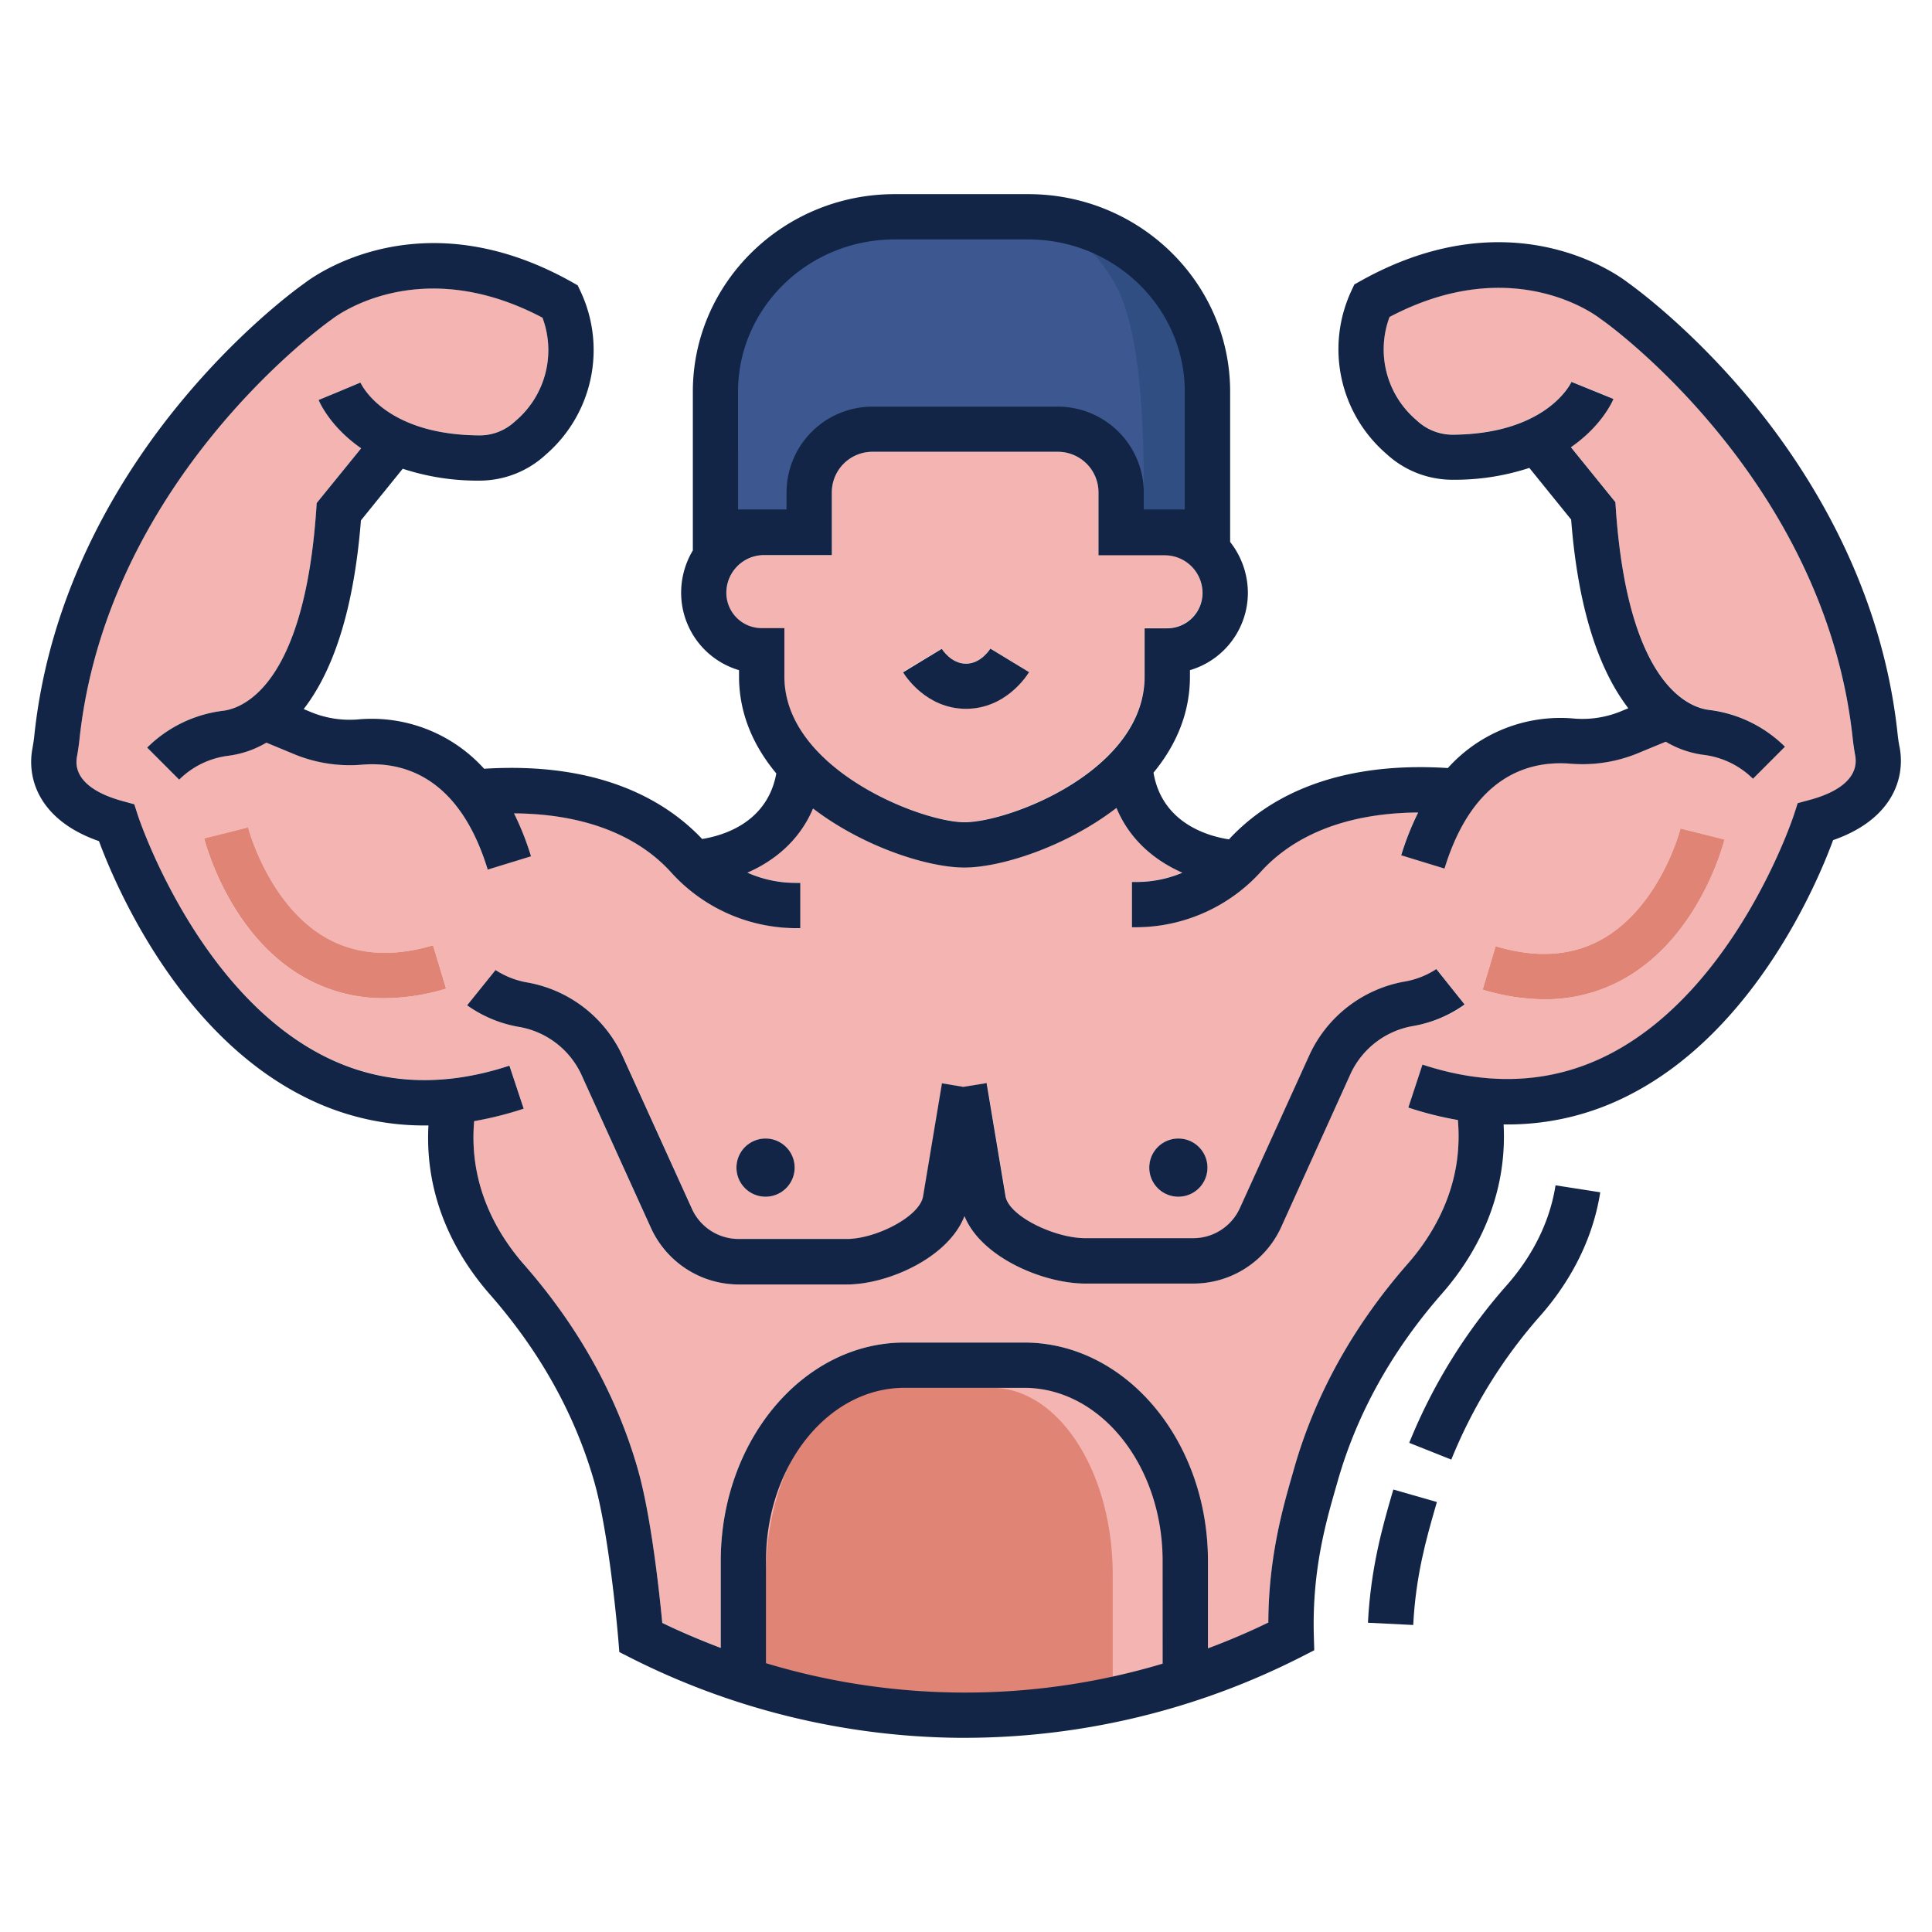 <svg xmlns="http://www.w3.org/2000/svg" viewBox="0 0 512 512"><title>Muscular_Bodybuilder</title><g id="artwork"><g id="_04_muscular_bodybuilder" data-name="04_muscular_bodybuilder"><path d="M274.34,362.53H239.05c-22.45,0-40.71,23.72-40.71,52.88v31.26a195.61,195.61,0,0,0,116.72.14v-31.4C315.06,386.25,296.79,362.53,274.34,362.53Z" style="fill:#f4b4b1"/><path d="M214,136.32c0-13.68,3.48-24.82,16.46-24.82h50.87c13,0,17.53,11.14,17.53,24.82v4.9h17.24v-37.3c0-24.28-19.25-44-42.92-44H236.51c-23.66,0-45,19.75-45,44v37.3H214Z" style="fill:#3d5890"/><path d="M281.06,59.89a41.68,41.68,0,0,1,11,10.11c3.94,5.25,5.79,9.36,7.57,16.77C304,105.07,303,135,303,135h11.35V94.69S307.85,63.47,281.06,59.89Z" style="fill:#304e82"/><path d="M262.84,367.79H235.06C217.38,367.79,203,390,203,417.35v29.29a130.65,130.65,0,0,0,91.88.13V417.35C294.89,390,280.51,367.79,262.84,367.79Z" style="fill:#e08476"/><path d="M207.83,179.24c0,24.49,36.22,38.61,47.73,38.61,11.88,0,47.73-13.69,47.73-38.61V166.46h6a9.37,9.37,0,0,0,9.35-9.35,10,10,0,0,0-10-10H291.11V130.48a10.76,10.76,0,0,0-10.74-10.75H231.18a10.76,10.76,0,0,0-10.74,10.75v16.68h-18a10,10,0,0,0-9.95,10,9.36,9.36,0,0,0,9.34,9.35h6Zm41.72-7.34c.1.16,2.47,3.92,6.42,3.94h0c4,0,6.35-3.78,6.45-4l10.26,6.23c-.61,1-6.2,9.72-16.71,9.72h-.09c-10.45-.05-16-8.73-16.62-9.72Z" style="fill:#f4b4b1"/><path d="M491,195.82C483.65,126.65,425,85,424.36,84.6l-.34-.25c-.92-.72-23.08-17.65-55.78-.4a24.58,24.58,0,0,0,6.61,26.89l.85.76a13.9,13.9,0,0,0,9.2,3.54H385c25.16-.15,31.41-13.81,31.46-14l11.12,4.52c-.19.48-3,7.06-11.27,12.8l11.78,14.55.13,1.89c3.26,46.93,19.71,52.56,24.67,53.17A34.48,34.48,0,0,1,473,197.88l-8.48,8.49A22.47,22.47,0,0,0,451.42,200a26.12,26.12,0,0,1-10-3.48l-6.88,2.84a38.52,38.52,0,0,1-18.19,3c-11.13-1-26,3.1-33.56,27.78l-11.47-3.52a73.61,73.61,0,0,1,4.49-11.34c-22.52.16-35,8.32-41.57,15.57a44.79,44.79,0,0,1-32.92,14.84h-1.37v-12h1.37a31.18,31.18,0,0,0,12-2.45c-6.95-3.05-13.83-8.42-17.47-17.17-13.5,10.39-30.72,15.8-40.3,15.8s-26.64-5.36-40.11-15.65c-3.64,8.65-10.48,14-17.39,17a31.43,31.43,0,0,0,12.65,2.71h1.37v12h-1.37a44.79,44.79,0,0,1-32.92-14.84c-6.61-7.26-19.06-15.42-41.58-15.58a73.74,73.74,0,0,1,4.5,11.38l-11.47,3.52c-7.58-24.68-22.43-28.73-33.56-27.78a38.63,38.63,0,0,1-18.19-3l-6.91-2.86a26.26,26.26,0,0,1-10,3.46,22.47,22.47,0,0,0-13.11,6.34L39,198.12a34.48,34.48,0,0,1,20.14-9.76c5-.61,21.41-6.24,24.67-53.17l.13-1.88,11.78-14.56C87.43,113,84.64,106.44,84.44,106L90,103.7l5.52-2.35c.25.57,6.45,13.88,31.5,14a13.64,13.64,0,0,0,9.28-3.54l.85-.75a24.59,24.59,0,0,0,6.61-26.9c-32.7-17.25-54.87-.32-55.81.43l-.32.23c-.58.41-59.28,42-66.58,111.21-.15,1.42-.37,2.89-.66,4.51-.95,5.17,3.34,9.33,12.07,11.71l3.13.86,1,3.09c.15.45,15.41,46.45,49.24,63.61,14.89,7.55,31.45,8.42,49.2,2.57l3.75,11.4a92.64,92.64,0,0,1-13.12,3.3c-1.5,17.12,6.2,30,13.2,38,14.42,16.43,24.56,34.68,30.16,54.22,3.55,12.42,5.73,32.72,6.49,40.76,5.06,2.45,10.24,4.65,15.5,6.63V413.65c0-31.9,21.83-57.86,48.66-57.86h31.78c26.84,0,48.67,26,48.67,57.86v23.22c5.93-2.21,11.29-4.55,16-6.84.06-17.3,3.86-30.49,6.43-39.42l.43-1.52c5.6-19.55,15.74-37.79,30.16-54.22,4.84-5.52,11-14.58,12.84-26.4a48.39,48.39,0,0,0,.37-11.61,89.8,89.8,0,0,1-13.13-3.3L377,282.17c17.77,5.85,34.34,5,49.25-2.6,33.89-17.22,49-63.12,49.19-63.59l1-3.09,3.13-.85c8.73-2.38,13-6.54,12.07-11.72C491.32,198.71,491.1,197.23,491,195.82ZM101.83,264.53A42.4,42.4,0,0,1,80.53,259c-19.85-11.29-26.16-35.75-26.42-36.79l5.82-1.45,5.81-1.47c.06.21,5.41,20.62,20.78,29.32,7.94,4.49,17.44,5.13,28.24,1.89L118.21,262A57,57,0,0,1,101.83,264.53Zm210.45,37.2a7.71,7.71,0,1,1-7.71,7.71A7.71,7.71,0,0,1,312.28,301.73Zm-109.41,0a7.71,7.71,0,1,1-7.7,7.71A7.71,7.71,0,0,1,202.87,301.73Zm171.8-29.85A22.41,22.41,0,0,0,358,284.39L339.5,325.15a25.59,25.59,0,0,1-23.25,15h-28.7c-10.92,0-27.48-6.86-32-17.87-4.35,11.16-20.52,18.11-31.14,18.11h-28.7a25.6,25.6,0,0,1-23.25-15L154,284.63a22.41,22.41,0,0,0-16.65-12.51,33.34,33.34,0,0,1-13.5-5.68l7.53-9.35,0,0a22.41,22.41,0,0,0,8.1,3.24,34.35,34.35,0,0,1,25.47,19.36l18.52,40.76a13.57,13.57,0,0,0,12.33,7.94h28.7c7.56,0,19.29-5.85,20.2-11.31l5-29.94,5.65.94,6.19-1,5,29.94c.9,5.39,13.14,11.16,21.08,11.16h28.7a13.56,13.56,0,0,0,12.32-7.94l18.52-40.76a34.39,34.39,0,0,1,25.48-19.36,22.17,22.17,0,0,0,8.1-3.25l7.49,9.38A33.27,33.27,0,0,1,374.67,271.88Zm55.92-12.61a42.37,42.37,0,0,1-21.3,5.55,57,57,0,0,1-16.38-2.56l3.45-11.5c10.8,3.24,20.3,2.61,28.24-1.89,15.38-8.7,20.73-29.11,20.78-29.31L457,222.48C456.76,223.51,450.45,248,430.59,259.27Z" style="fill:#f4b4b1"/><path d="M399.38,340.52a144.83,144.83,0,0,0-25.92,41.85l11.15,4.44a132.81,132.81,0,0,1,23.8-38.37c5.88-6.72,13.38-17.8,15.67-32.47l-11.85-1.85C410.38,326,404.23,335,399.38,340.52Z" style="fill:#122546"/><path d="M368.8,396.26c-2.35,8.14-5.56,19.28-6.28,33.78l12,.6c.66-13.11,3.53-23.06,5.83-31.06l.44-1.53-11.54-3.31Z" style="fill:#122546"/><path d="M86.52,248.59c-15.37-8.7-20.72-29.11-20.78-29.32l-5.81,1.47-5.82,1.45c.26,1,6.57,25.5,26.42,36.79a42.4,42.4,0,0,0,21.3,5.55A57,57,0,0,0,118.21,262l-3.45-11.49C104,253.72,94.46,253.08,86.52,248.59Z" style="fill:#e08476"/><path d="M424.6,248.87c-7.94,4.5-17.44,5.13-28.24,1.89l-3.45,11.5a57,57,0,0,0,16.38,2.56,42.37,42.37,0,0,0,21.3-5.55C450.45,248,456.76,223.51,457,222.48l-11.64-2.92C445.33,219.76,440,240.17,424.6,248.87Z" style="fill:#e08476"/><path d="M502.89,194.56c-4.13-39.13-23.38-69.6-38.79-88.28-16-19.34-31-30.17-32.74-31.42-2.78-2.16-31-22.64-70.76-.42l-1.68.94-.82,1.75a36.62,36.62,0,0,0,8.78,42.68l.85.76a25.82,25.82,0,0,0,17.17,6.57h.16A63.38,63.38,0,0,0,405.29,124l11.08,13.69c2,25.84,8.25,41,15.15,50l-1.59.66a26.85,26.85,0,0,1-12.59,2.09,40.13,40.13,0,0,0-33.65,13.1c-31.47-2-48.88,9-58,18.9-5.28-.8-17.7-4.13-20-17.68,5.83-7.07,9.66-15.58,9.66-25.47V177.6a21.39,21.39,0,0,0,15.35-20.49A21.87,21.87,0,0,0,326,143.62V103.79c0-28.86-24-52.34-53.49-52.34h-35.4c-29.5,0-53.5,23.48-53.5,52.34v42.08a21.82,21.82,0,0,0-3.1,11.24,21.38,21.38,0,0,0,15.34,20.49v1.64c0,10,3.93,18.6,9.88,25.73-2.38,13.07-14.12,16.49-19.66,17.37-9.21-9.77-26.6-20.57-57.77-18.61a40.15,40.15,0,0,0-33.62-13.06,26.85,26.85,0,0,1-12.59-2.09l-1.61-.67c6.91-8.92,13.13-24.12,15.17-50l11.08-13.69a63.38,63.38,0,0,0,20.23,3.15,25.9,25.9,0,0,0,17.33-6.57l.85-.76a36.62,36.62,0,0,0,8.78-42.68l-.82-1.74-1.68-.95c-39.73-22.21-68-1.73-70.76.42-1.78,1.25-16.76,12.08-32.73,31.43C32.49,125.2,13.24,155.67,9.11,194.8c-.11,1.12-.29,2.3-.53,3.62C7,207,11,217.63,26.23,222.91c4.17,11.27,20.77,50.66,54.12,67.6a70,70,0,0,0,32.13,7.75l1.06,0c-1.08,20.19,8,35.32,16.3,44.79,13.24,15.09,22.54,31.78,27.64,49.61,4.08,14.27,6.36,41.54,6.38,41.82l.27,3.34,3,1.52A196.87,196.87,0,0,0,254,460.54h1.77a197,197,0,0,0,89.14-21.48l3.38-1.73-.11-3.79c-.5-17.34,3.21-30.22,5.92-39.62l.44-1.54c5.1-17.83,14.4-34.52,27.64-49.61,5.89-6.71,13.39-17.79,15.67-32.46a58.94,58.94,0,0,0,.62-12.32l1.07,0a70.12,70.12,0,0,0,32.13-7.75c33.35-16.94,50-56.33,54.12-67.6,15.26-5.29,19.21-15.93,17.65-24.49C503.18,196.86,503,195.67,502.89,194.56Zm-307.3-90.77c0-22.24,18.62-40.34,41.5-40.34h35.4c22.88,0,41.49,18.1,41.49,40.34V135H303.11v-4.48a22.77,22.77,0,0,0-22.74-22.75H231.18a22.77,22.77,0,0,0-22.74,22.75V135H195.59Zm6.24,62.67a9.36,9.36,0,0,1-9.34-9.35,10,10,0,0,1,9.95-10h18V130.48a10.76,10.76,0,0,1,10.74-10.75h49.19a10.76,10.76,0,0,1,10.74,10.75v16.68h17.57a10,10,0,0,1,10,10,9.37,9.37,0,0,1-9.35,9.35h-6v12.78c0,24.92-35.85,38.61-47.73,38.61-11.51,0-47.73-14.12-47.73-38.61V166.46ZM308.12,440.89A182.8,182.8,0,0,1,203,440.77V413.65c0-25.29,16.44-45.86,36.66-45.86h31.78c20.22,0,36.67,20.57,36.67,45.86ZM479.54,212l-3.13.85-1,3.09c-.15.47-15.3,46.37-49.19,63.59-14.91,7.58-31.48,8.45-49.25,2.6l-3.75,11.39a89.8,89.8,0,0,0,13.13,3.3,48.39,48.39,0,0,1-.37,11.61c-1.85,11.82-8,20.88-12.84,26.4-14.42,16.43-24.56,34.67-30.16,54.22l-.43,1.52c-2.57,8.93-6.37,22.12-6.43,39.42-4.71,2.29-10.07,4.63-16,6.84V413.65c0-31.9-21.83-57.86-48.67-57.86H239.67c-26.83,0-48.66,26-48.66,57.86v23.07c-5.26-2-10.44-4.18-15.5-6.63-.76-8-2.94-28.34-6.49-40.76-5.6-19.54-15.74-37.79-30.16-54.22-7-8-14.7-20.88-13.2-38a92.64,92.64,0,0,0,13.12-3.3L135,282.41c-17.75,5.85-34.31,5-49.2-2.57C52,262.68,36.74,216.68,36.59,216.23l-1-3.09-3.13-.86c-8.73-2.38-13-6.54-12.07-11.71.29-1.62.51-3.09.66-4.51,7.3-69.17,66-110.8,66.58-111.21l.32-.23c.94-.75,23.11-17.68,55.81-.43a24.59,24.59,0,0,1-6.61,26.9l-.85.75a13.64,13.64,0,0,1-9.28,3.54c-25-.15-31.25-13.46-31.5-14L90,103.7,84.44,106c.2.49,3,7.06,11.27,12.8L83.93,133.31l-.13,1.88c-3.26,46.93-19.71,52.56-24.67,53.17A34.48,34.48,0,0,0,39,198.12l8.48,8.49a22.47,22.47,0,0,1,13.11-6.34,26.26,26.26,0,0,0,10-3.46l6.91,2.86a38.63,38.63,0,0,0,18.19,3c11.13-1,26,3.1,33.56,27.78l11.47-3.52a73.74,73.74,0,0,0-4.5-11.38c22.52.16,35,8.32,41.58,15.58a44.79,44.79,0,0,0,32.92,14.84h1.37v-12h-1.37a31.43,31.43,0,0,1-12.65-2.71c6.91-3,13.75-8.36,17.39-17,13.47,10.29,30.58,15.65,40.11,15.65s26.8-5.41,40.3-15.8c3.64,8.75,10.52,14.12,17.47,17.17a31.18,31.18,0,0,1-12,2.45h-1.37v12h1.37a44.79,44.79,0,0,0,32.92-14.84c6.61-7.25,19.05-15.41,41.57-15.57a73.61,73.61,0,0,0-4.49,11.34l11.47,3.52c7.58-24.68,22.43-28.73,33.56-27.78a38.52,38.52,0,0,0,18.19-3l6.88-2.84a26.12,26.12,0,0,0,10,3.48,22.47,22.47,0,0,1,13.11,6.34l8.48-8.49a34.48,34.48,0,0,0-20.14-9.76c-5-.61-21.41-6.24-24.67-53.17l-.13-1.89-11.78-14.55c8.28-5.74,11.08-12.32,11.27-12.8l-11.12-4.52c-.05.14-6.3,13.8-31.46,14h-.08a13.9,13.9,0,0,1-9.2-3.54l-.85-.76A24.58,24.58,0,0,1,368.24,84c32.7-17.25,54.86-.32,55.78.4l.34.25C425,85,483.65,126.65,491,195.82c.15,1.41.37,2.89.66,4.5C492.55,205.5,488.27,209.66,479.54,212Z" style="fill:#122546"/><path d="M372.57,260.07a34.39,34.39,0,0,0-25.48,19.36l-18.52,40.76a13.56,13.56,0,0,1-12.32,7.94h-28.7c-7.94,0-20.18-5.77-21.08-11.16l-5-29.94-6.19,1-5.65-.94-5,29.94c-.91,5.46-12.64,11.31-20.2,11.31h-28.7a13.57,13.57,0,0,1-12.33-7.94L164.9,279.67a34.35,34.35,0,0,0-25.47-19.36,22.41,22.41,0,0,1-8.1-3.24l0,0-7.53,9.35a33.34,33.34,0,0,0,13.5,5.68A22.41,22.41,0,0,1,154,284.63L172.5,325.4a25.6,25.6,0,0,0,23.25,15h28.7c10.62,0,26.79-6.95,31.14-18.11,4.48,11,21,17.87,32,17.87h28.7a25.59,25.59,0,0,0,23.25-15L358,284.39a22.41,22.41,0,0,1,16.65-12.51,33.27,33.27,0,0,0,13.49-5.68l-7.49-9.38A22.17,22.17,0,0,1,372.57,260.07Z" style="fill:#122546"/><path d="M202.87,317.14a7.71,7.71,0,1,0-7.7-7.7A7.71,7.71,0,0,0,202.87,317.14Z" style="fill:#122546"/><path d="M312.28,317.14a7.71,7.71,0,1,0-7.71-7.7A7.7,7.7,0,0,0,312.28,317.14Z" style="fill:#122546"/><path d="M255.91,187.84H256c10.51,0,16.1-8.72,16.71-9.72l-10.26-6.23c-.1.17-2.49,4-6.45,4h0c-3.95,0-6.32-3.78-6.42-3.94l-10.26,6.22C239.89,179.11,245.46,187.79,255.91,187.84Z" style="fill:#122546"/></g></g></svg>